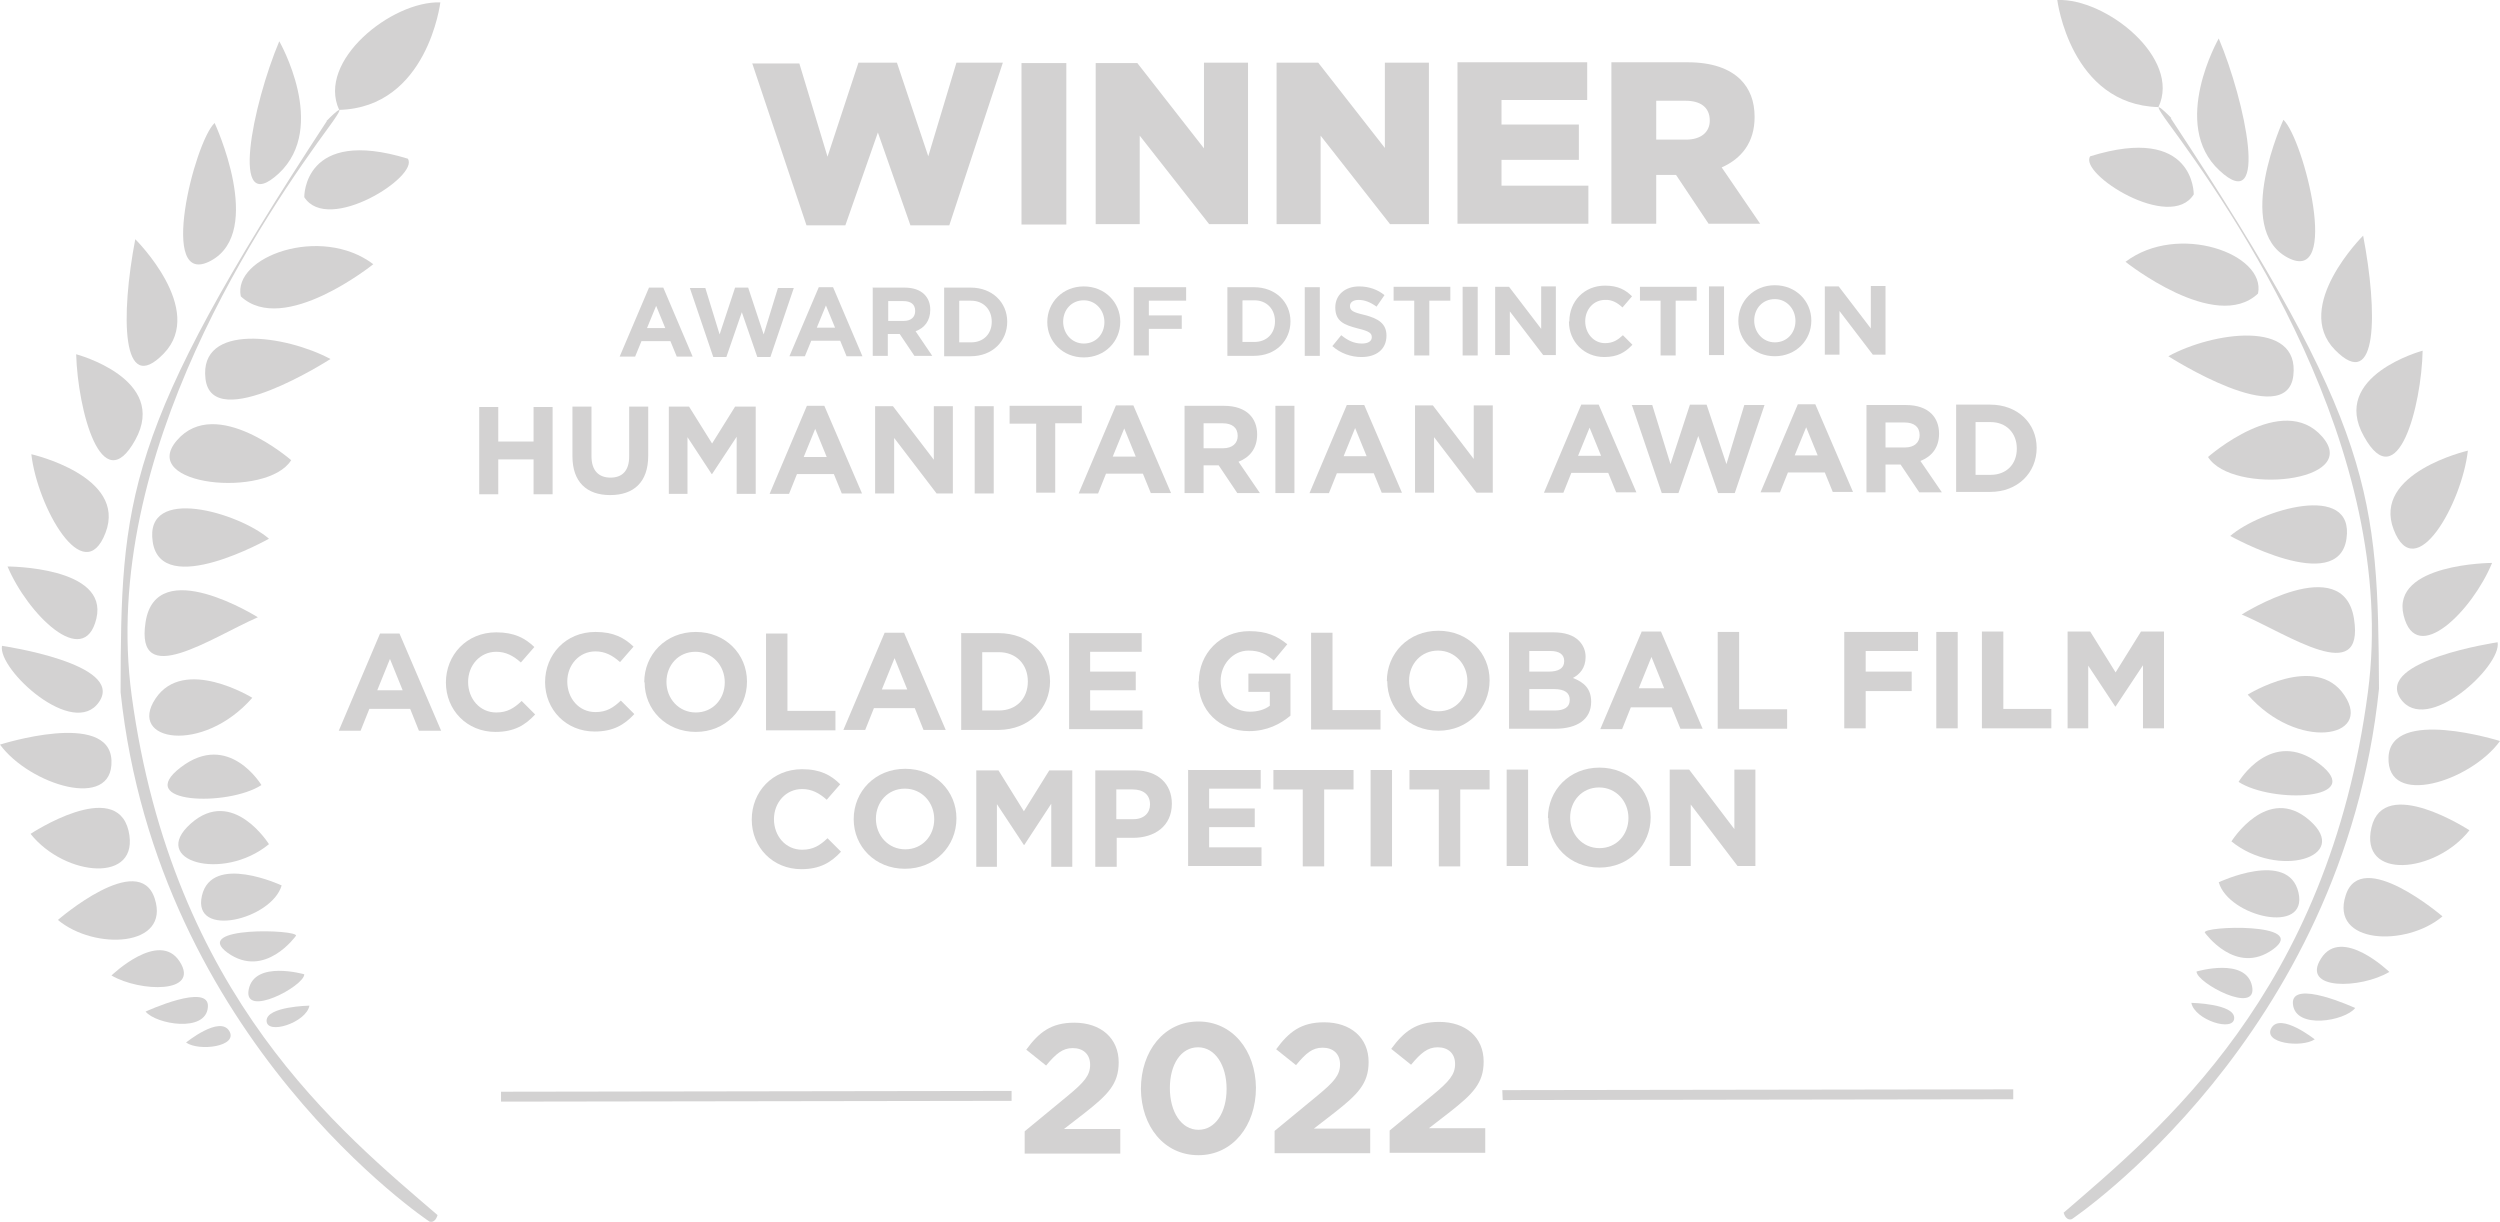 <?xml version="1.0" encoding="UTF-8"?>
<svg xmlns="http://www.w3.org/2000/svg" id="Layer_2" viewBox="0 0 63.02 30.8">
  <defs>
    <style>.cls-1{fill:#d3d2d2;}</style>
  </defs>
  <g id="Layer_1-2">
    <path class="cls-1" d="m11.1.06s-.32,2.65-2.55,2.71C7.98,1.54,9.87.02,11.1.06h0Z"></path>
    <path class="cls-1" d="m7.67,4.97s-.03-1.78,2.61-.97c.3.44-2.01,1.91-2.61.97h0Z"></path>
    <path class="cls-1" d="m7.04,1.04s1.24,2.16-.01,3.33c-1.26,1.17-.66-1.74.01-3.33h0Z"></path>
    <path class="cls-1" d="m9.41,6.66s-2.26,1.82-3.34.81c-.21-1,2.02-1.81,3.34-.81h0Z"></path>
    <path class="cls-1" d="m5.41,3.1s1.27,2.73-.09,3.47c-1.36.74-.42-2.99.09-3.47h0Z"></path>
    <path class="cls-1" d="m8.23,3.05s.67-.69.09.11c-1.56,2.13-5.83,8.25-5,14.38,1.03,7.58,5.28,11,7.71,13.09-.07.23-.21.16-.21.16,0,0-6.85-4.56-7.78-13.34.01-4.86.07-6.57,5.2-14.4h0Z"></path>
    <path class="cls-1" d="m7.34,11.6s-1.89-1.65-2.88-.5c-.99,1.15,2.28,1.47,2.88.5h0Z"></path>
    <path class="cls-1" d="m3.41,6.03s1.79,1.77.72,2.88c-1.07,1.11-1.09-.95-.72-2.88h0Z"></path>
    <path class="cls-1" d="m8.33,9.05s-2.98,1.92-3.15.5c-.17-1.43,2.03-1.1,3.15-.5h0Z"></path>
    <path class="cls-1" d="m1.92,8.93s2.34.62,1.49,2.16c-.85,1.54-1.45-.76-1.49-2.16h0Z"></path>
    <path class="cls-1" d="m7.46,23.59s-.78,1.1-1.72.43c-.94-.68,1.8-.59,1.72-.43h0Z"></path>
    <path class="cls-1" d="m6.78,13.58s-2.71,1.53-2.93.08c-.22-1.45,2.18-.73,2.93-.08h0Z"></path>
    <path class="cls-1" d="m.79,11.45s2.42.55,1.87,1.98c-.55,1.44-1.72-.66-1.87-1.98h0Z"></path>
    <path class="cls-1" d="m6.5,15.56s-2.56-1.61-2.83.12c-.27,1.73,1.66.39,2.83-.12h0Z"></path>
    <path class="cls-1" d="m.19,14.28s2.55,0,2.24,1.31c-.31,1.31-1.74-.12-2.24-1.31H.19Z"></path>
    <path class="cls-1" d="m.05,16.28s3.1.45,2.45,1.41c-.64.95-2.56-.81-2.45-1.41H.05Z"></path>
    <path class="cls-1" d="m6.36,17.59s-1.72-1.06-2.44.02c-.72,1.08,1.19,1.41,2.44-.02h0Z"></path>
    <path class="cls-1" d="m0,18.77s2.76-.88,2.81.4c.05,1.28-2.07.61-2.81-.4h0Z"></path>
    <path class="cls-1" d="m6.59,19.79s-.82-1.37-2.03-.45c-1.21.92,1.18,1,2.03.45h0Z"></path>
    <path class="cls-1" d="m.77,21.02s2.15-1.42,2.47-.08c.31,1.34-1.6,1.17-2.47.08h0Z"></path>
    <path class="cls-1" d="m6.78,21.28s-.91-1.46-1.97-.52c-1.06.94.8,1.48,1.97.52h0Z"></path>
    <path class="cls-1" d="m1.46,23.19s2.04-1.77,2.44-.54c.4,1.23-1.52,1.31-2.44.54h0Z"></path>
    <path class="cls-1" d="m7.1,22.32s-1.76-.82-2.01.26c-.25,1.09,1.76.6,2.01-.26h0Z"></path>
    <path class="cls-1" d="m2.81,24.59s1.2-1.16,1.72-.35c.52.81-1,.77-1.72.35h0Z"></path>
    <path class="cls-1" d="m7.67,24.56s-1.25-.36-1.4.38c-.15.74,1.4-.08,1.4-.38h0Z"></path>
    <path class="cls-1" d="m3.67,25.5s1.63-.75,1.57-.11c-.05.65-1.31.43-1.57.11h0Z"></path>
    <path class="cls-1" d="m7.8,25.35s-1.08.02-1.08.38c0,.37,1,.05,1.08-.38h0Z"></path>
    <path class="cls-1" d="m4.69,26.28s.85-.69,1.09-.29c.23.39-.76.52-1.09.29h0Z"></path>
    <path class="cls-1" d="m51.86,0s.33,2.64,2.55,2.7C54.99,1.47,53.09-.05,51.86,0h0Z"></path>
    <path class="cls-1" d="m55.3,4.9s.03-1.78-2.61-.96c-.3.44,2.02,1.91,2.61.96h0Z"></path>
    <path class="cls-1" d="m55.93.97s-1.24,2.17.02,3.33c1.26,1.17.65-1.74-.02-3.33h0Z"></path>
    <path class="cls-1" d="m53.58,6.6s2.27,1.81,3.34.8c.21-1-2.02-1.8-3.34-.8h0Z"></path>
    <path class="cls-1" d="m57.56,3.02s-1.26,2.74.1,3.47c1.36.73.41-2.99-.1-3.47h0Z"></path>
    <path class="cls-1" d="m54.74,2.98s-.67-.69-.09.11c1.56,2.12,5.85,8.23,5.04,14.36-1,7.58-5.24,11.02-7.67,13.12.07.23.21.16.21.16,0,0,6.83-4.58,7.74-13.37-.03-4.86-.09-6.57-5.25-14.38h0Z"></path>
    <path class="cls-1" d="m55.66,11.52s1.88-1.66,2.88-.51c1,1.15-2.27,1.48-2.88.51h0Z"></path>
    <path class="cls-1" d="m59.57,5.94s-1.79,1.78-.71,2.88c1.08,1.1,1.08-.95.71-2.88h0Z"></path>
    <path class="cls-1" d="m54.66,8.98s2.98,1.91,3.15.49c.17-1.43-2.04-1.1-3.15-.49h0Z"></path>
    <path class="cls-1" d="m61.07,8.84s-2.34.63-1.48,2.16c.85,1.54,1.45-.76,1.48-2.16h0Z"></path>
    <path class="cls-1" d="m55.58,23.51s.78,1.1,1.72.42c.93-.68-1.8-.59-1.72-.42h0Z"></path>
    <path class="cls-1" d="m56.22,13.51s2.72,1.52,2.93.07c.21-1.45-2.18-.72-2.93-.07h0Z"></path>
    <path class="cls-1" d="m62.21,11.36s-2.42.56-1.87,1.99c.55,1.43,1.72-.66,1.87-1.99h0Z"></path>
    <path class="cls-1" d="m56.51,15.49s2.56-1.62,2.83.11c.27,1.73-1.66.39-2.83-.11h0Z"></path>
    <path class="cls-1" d="m62.82,14.19s-2.55.01-2.23,1.32c.32,1.31,1.74-.12,2.23-1.32h0Z"></path>
    <path class="cls-1" d="m62.96,16.19s-3.09.46-2.45,1.42c.65.95,2.56-.82,2.45-1.42h0Z"></path>
    <path class="cls-1" d="m56.66,17.51s1.72-1.07,2.44.02c.72,1.08-1.19,1.41-2.44-.02h0Z"></path>
    <path class="cls-1" d="m63.02,18.68s-2.76-.87-2.81.41c-.05,1.28,2.07.61,2.81-.41h0Z"></path>
    <path class="cls-1" d="m56.43,19.71s.82-1.38,2.03-.46c1.21.92-1.18,1.01-2.03.46h0Z"></path>
    <path class="cls-1" d="m62.25,20.93s-2.16-1.41-2.47-.07c-.31,1.34,1.61,1.16,2.47.07h0Z"></path>
    <path class="cls-1" d="m56.25,21.21s.91-1.46,1.97-.53c1.06.93-.8,1.48-1.97.53h0Z"></path>
    <path class="cls-1" d="m61.57,23.1s-2.05-1.76-2.44-.53c-.4,1.23,1.52,1.31,2.44.53h0Z"></path>
    <path class="cls-1" d="m55.93,22.24s1.76-.83,2.01.26c.25,1.08-1.76.61-2.01-.26h0Z"></path>
    <path class="cls-1" d="m60.23,24.5s-1.2-1.16-1.72-.34c-.52.81,1,.77,1.72.34h0Z"></path>
    <path class="cls-1" d="m55.37,24.49s1.25-.37,1.4.37c.15.74-1.4-.08-1.4-.37h0Z"></path>
    <path class="cls-1" d="m59.37,25.41s-1.63-.75-1.57-.1c.06.65,1.31.43,1.57.1h0Z"></path>
    <path class="cls-1" d="m55.24,25.28s1.08.02,1.08.38c0,.37-1,.05-1.08-.38h0Z"></path>
    <path class="cls-1" d="m58.35,26.2s-.86-.68-1.09-.29c-.23.39.76.51,1.09.29h0Z"></path>
    <path class="cls-1" d="m18.96,1.6h1.19s.71,2.35.71,2.35l.78-2.37h.97s.79,2.36.79,2.36l.71-2.36h1.17s-1.35,4.1-1.35,4.1h-.98s-.82-2.34-.82-2.34l-.82,2.34h-.98s-1.37-4.09-1.37-4.09Z"></path>
    <path class="cls-1" d="m25.75,1.59h1.13s0,4.07,0,4.07h-1.13s0-4.07,0-4.07Z"></path>
    <path class="cls-1" d="m27.62,1.59h1.05s1.68,2.15,1.68,2.15V1.58s1.11,0,1.11,0v4.07s-.98,0-.98,0l-1.75-2.23v2.23s-1.11,0-1.11,0V1.59Z"></path>
    <path class="cls-1" d="m32.18,1.58h1.05s1.68,2.15,1.68,2.15V1.58s1.11,0,1.11,0v4.07s-.98,0-.98,0l-1.75-2.23v2.23s-1.11,0-1.11,0V1.58Z"></path>
    <path class="cls-1" d="m36.74,1.57h3.27s0,.95,0,.95h-2.16s0,.62,0,.62h1.95s0,.89,0,.89h-1.95s0,.65,0,.65h2.19s0,.96,0,.96h-3.3s0-4.06,0-4.06Z"></path>
    <path class="cls-1" d="m40.62,1.57h1.92c.62,0,1.05.16,1.33.43.24.24.36.55.36.95h0c0,.64-.33,1.05-.83,1.27l.97,1.42h-1.3s-.82-1.23-.82-1.23h-.5s0,1.23,0,1.23h-1.13s0-4.07,0-4.07Zm1.88,1.95c.38,0,.6-.19.6-.48h0c0-.34-.24-.5-.61-.5h-.74s0,.98,0,.98h.75Z"></path>
    <path class="cls-1" d="m25.84,28.51l1.08-.89c.41-.34.56-.51.56-.78,0-.27-.18-.42-.44-.42-.25,0-.42.14-.67.44l-.5-.4c.32-.44.63-.68,1.21-.68.67,0,1.12.39,1.12,1h0c0,.55-.28.82-.85,1.27l-.53.41h1.42s0,.62,0,.62h-2.41s0-.56,0-.56Z"></path>
    <path class="cls-1" d="m28.76,27.45h0c0-.95.58-1.7,1.45-1.7.86,0,1.44.73,1.45,1.67h0c0,.95-.58,1.7-1.45,1.7s-1.44-.73-1.45-1.67Zm2.16,0h0c0-.6-.29-1.05-.72-1.05-.43,0-.71.43-.71,1.03h0c0,.6.29,1.05.72,1.05s.71-.44.71-1.03Z"></path>
    <path class="cls-1" d="m32.14,28.5l1.08-.89c.41-.34.56-.51.56-.78,0-.27-.18-.42-.44-.42s-.42.14-.67.44l-.5-.4c.32-.44.63-.68,1.21-.68.67,0,1.12.39,1.12,1h0c0,.55-.28.82-.85,1.27l-.53.41h1.42s0,.62,0,.62h-2.41s0-.56,0-.56Z"></path>
    <path class="cls-1" d="m35.04,28.49l1.08-.89c.41-.34.56-.51.56-.78,0-.27-.18-.42-.44-.42-.25,0-.42.14-.67.44l-.5-.4c.32-.44.63-.68,1.21-.68.67,0,1.12.39,1.12,1h0c0,.55-.28.82-.85,1.27l-.53.41h1.42s0,.62,0,.62h-2.41s0-.56,0-.56Z"></path>
    <path class="cls-1" d="m9.58,15.97h.49s1.05,2.45,1.05,2.45h-.56l-.22-.55h-1.03s-.22.55-.22.55h-.55s1.04-2.45,1.04-2.45Zm.57,1.43l-.32-.79-.32.79h.65Z"></path>
    <path class="cls-1" d="m11.24,17.21h0c0-.7.52-1.27,1.27-1.27.46,0,.73.15.96.37l-.34.39c-.19-.17-.38-.27-.62-.27-.41,0-.71.34-.71.76h0c0,.42.29.77.71.77.28,0,.45-.11.64-.29l.34.34c-.25.27-.53.44-1,.44-.72,0-1.25-.55-1.25-1.25Z"></path>
    <path class="cls-1" d="m13.74,17.2h0c0-.7.52-1.27,1.27-1.27.46,0,.73.15.96.37l-.34.39c-.19-.17-.38-.27-.62-.27-.41,0-.71.34-.71.76h0c0,.42.29.77.71.77.28,0,.45-.11.64-.29l.34.34c-.25.27-.53.44-1,.44-.72,0-1.25-.55-1.25-1.25Z"></path>
    <path class="cls-1" d="m16.24,17.2h0c0-.7.54-1.27,1.3-1.27.75,0,1.29.56,1.29,1.25h0c0,.7-.54,1.27-1.29,1.27-.75,0-1.29-.56-1.29-1.25Zm2.03,0h0c0-.42-.31-.77-.74-.77-.43,0-.73.34-.73.76h0c0,.42.31.77.74.77.43,0,.73-.34.73-.76Z"></path>
    <path class="cls-1" d="m19.31,15.97h.54s0,1.95,0,1.95h1.21s0,.49,0,.49h-1.75s0-2.43,0-2.43Z"></path>
    <path class="cls-1" d="m22.3,15.95h.49s1.05,2.45,1.05,2.45h-.56s-.22-.55-.22-.55h-1.03s-.22.55-.22.55h-.55s1.04-2.45,1.04-2.45Zm.57,1.43l-.32-.79-.32.79h.65Z"></path>
    <path class="cls-1" d="m24.22,15.96h.95c.77,0,1.29.52,1.3,1.21h0c0,.69-.53,1.22-1.29,1.23h-.95s0-2.43,0-2.43Zm.54.48v1.47h.42c.44,0,.73-.3.73-.73h0c0-.44-.3-.74-.73-.74h-.41Z"></path>
    <path class="cls-1" d="m26.94,15.96h1.84s0,.47,0,.47h-1.3v.5h1.15s0,.47,0,.47h-1.15s0,.51,0,.51h1.32s0,.47,0,.47h-1.85s0-2.43,0-2.43Z"></path>
    <path class="cls-1" d="m30.22,17.18h0c0-.7.54-1.27,1.27-1.27.44,0,.7.12.96.33l-.34.41c-.19-.16-.35-.25-.64-.25-.39,0-.7.35-.7.76h0c0,.45.31.78.74.78.19,0,.37-.05.5-.15v-.35s-.54,0-.54,0v-.46s1.06,0,1.06,0v1.06c-.25.21-.59.39-1.04.39-.76,0-1.28-.53-1.28-1.25Z"></path>
    <path class="cls-1" d="m33.05,15.95h.54s0,1.95,0,1.95h1.21s0,.49,0,.49h-1.75s0-2.43,0-2.43Z"></path>
    <path class="cls-1" d="m34.96,17.17h0c0-.7.54-1.27,1.3-1.27.75,0,1.29.56,1.29,1.25h0c0,.7-.54,1.27-1.29,1.27-.75,0-1.29-.56-1.29-1.25Zm2.03,0h0c0-.42-.31-.77-.74-.77-.43,0-.73.34-.73.76h0c0,.42.31.77.74.77.43,0,.73-.34.73-.76Z"></path>
    <path class="cls-1" d="m38.03,15.94h1.13c.28,0,.5.07.64.21.11.11.17.25.17.41h0c0,.28-.15.44-.32.53.28.11.46.27.46.6h0c0,.45-.36.68-.91.68h-1.16s0-2.43,0-2.43Zm1.4.72c0-.16-.12-.25-.35-.25h-.53v.52h.49c.24,0,.39-.08.39-.26h0Zm-.26.71h-.62s0,.54,0,.54h.64c.24,0,.38-.08.38-.27h0c0-.17-.12-.27-.4-.27Z"></path>
    <path class="cls-1" d="m41.38,15.92h.49s1.05,2.45,1.05,2.45h-.56s-.22-.54-.22-.54h-1.03s-.22.55-.22.55h-.55s1.04-2.45,1.04-2.45Zm.57,1.43l-.32-.79-.32.79h.65Z"></path>
    <path class="cls-1" d="m43.3,15.93h.54s0,1.95,0,1.95h1.21s0,.49,0,.49h-1.75s0-2.43,0-2.43Z"></path>
    <path class="cls-1" d="m46.5,15.93h1.85s0,.48,0,.48h-1.32v.52h1.16s0,.49,0,.49h-1.16s0,.94,0,.94h-.54s0-2.43,0-2.43Z"></path>
    <path class="cls-1" d="m48.81,15.93h.54s0,2.43,0,2.43h-.54s0-2.43,0-2.43Z"></path>
    <path class="cls-1" d="m49.96,15.92h.54s0,1.95,0,1.95h1.21s0,.49,0,.49h-1.75s0-2.43,0-2.43Z"></path>
    <path class="cls-1" d="m52.11,15.92h.58s.64,1.03.64,1.03l.64-1.03h.58v2.44s-.53,0-.53,0v-1.59s-.69,1.04-.69,1.04h-.01l-.68-1.03v1.58s-.52,0-.52,0v-2.44Z"></path>
    <path class="cls-1" d="m18.95,20.66h0c0-.7.52-1.27,1.27-1.27.46,0,.73.15.96.38l-.34.39c-.19-.17-.38-.27-.62-.27-.41,0-.71.34-.71.76h0c0,.42.29.77.71.77.28,0,.45-.11.64-.29l.34.34c-.25.27-.53.44-1,.44-.72,0-1.25-.55-1.25-1.25Z"></path>
    <path class="cls-1" d="m21.52,20.65h0c0-.7.54-1.27,1.3-1.27.75,0,1.29.56,1.29,1.25h0c0,.7-.54,1.27-1.3,1.27-.75,0-1.29-.56-1.29-1.25Zm2.03,0h0c0-.42-.31-.77-.74-.77-.43,0-.73.34-.73.76h0c0,.42.31.77.74.77.43,0,.73-.34.73-.76Z"></path>
    <path class="cls-1" d="m24.59,19.42h.58s.64,1.03.64,1.03l.64-1.03h.58s0,2.43,0,2.43h-.53s0-1.59,0-1.59l-.68,1.04h-.01l-.68-1.03v1.58s-.52,0-.52,0v-2.43Z"></path>
    <path class="cls-1" d="m27.61,19.42h1c.58,0,.93.34.93.84h0c0,.57-.44.86-.98.86h-.41v.73s-.54,0-.54,0v-2.43Zm.96,1.23c.27,0,.42-.16.42-.37h0c0-.25-.17-.38-.44-.38h-.41s0,.75,0,.75h.42Z"></path>
    <path class="cls-1" d="m29.94,19.41h1.84s0,.47,0,.47h-1.3s0,.5,0,.5h1.15s0,.47,0,.47h-1.15s0,.51,0,.51h1.32s0,.47,0,.47h-1.85s0-2.43,0-2.43Z"></path>
    <path class="cls-1" d="m32.84,19.9h-.74s0-.49,0-.49h2.02s0,.49,0,.49h-.74s0,1.94,0,1.94h-.54s0-1.94,0-1.94Z"></path>
    <path class="cls-1" d="m34.55,19.41h.54s0,2.43,0,2.43h-.54v-2.43Z"></path>
    <path class="cls-1" d="m36.27,19.9h-.74s0-.49,0-.49h2.02s0,.49,0,.49h-.74s0,1.94,0,1.94h-.54s0-1.94,0-1.94Z"></path>
    <path class="cls-1" d="m37.98,19.4h.54s0,2.43,0,2.43h-.54s0-2.43,0-2.43Z"></path>
    <path class="cls-1" d="m39.02,20.62h0c0-.7.54-1.27,1.3-1.27.75,0,1.29.56,1.29,1.25h0c0,.7-.54,1.27-1.29,1.27-.75,0-1.29-.56-1.29-1.25Zm2.03,0h0c0-.42-.31-.77-.74-.77-.43,0-.73.34-.73.76h0c0,.42.31.77.74.77.43,0,.73-.34.73-.76Z"></path>
    <path class="cls-1" d="m42.09,19.4h.49s1.14,1.5,1.14,1.5v-1.5s.53,0,.53,0v2.43s-.45,0-.45,0l-1.18-1.55v1.55s-.53,0-.53,0v-2.44Z"></path>
    <polygon class="cls-1" points="25.5 27.75 12.63 27.77 12.63 27.52 25.5 27.5 25.5 27.75"></polygon>
    <polygon class="cls-1" points="50.75 27.71 37.88 27.73 37.87 27.48 50.75 27.46 50.75 27.71"></polygon>
    <path class="cls-1" d="m16.37,7.25h.35s.74,1.74.74,1.74h-.4l-.16-.39h-.73s-.16.39-.16.39h-.39s.74-1.74.74-1.74Zm.4,1.02l-.23-.56-.23.56h.46Z"></path>
    <path class="cls-1" d="m17.37,7.26h.41s.36,1.17.36,1.17l.39-1.18h.33l.39,1.18.36-1.17h.4l-.59,1.74h-.33s-.39-1.13-.39-1.13l-.39,1.13h-.33l-.59-1.74Z"></path>
    <path class="cls-1" d="m20.65,7.24h.35l.74,1.74h-.4s-.16-.39-.16-.39h-.73s-.16.39-.16.39h-.39s.74-1.74.74-1.74Zm.4,1.02l-.23-.56-.23.56h.46Z"></path>
    <path class="cls-1" d="m22.01,7.25h.79c.22,0,.39.06.5.17.1.1.15.23.15.39h0c0,.28-.15.46-.37.54l.42.62h-.45s-.37-.55-.37-.55h-.3v.55s-.38,0-.38,0v-1.73Zm.77.84c.19,0,.29-.1.29-.25h0c0-.17-.11-.25-.3-.25h-.38v.5h.39Z"></path>
    <path class="cls-1" d="m23.8,7.25h.67c.54,0,.92.37.92.86h0c0,.49-.37.87-.92.87h-.67s0-1.73,0-1.73Zm.38.34v1.04h.3c.31,0,.52-.21.52-.52h0c0-.31-.21-.53-.52-.53h-.29Z"></path>
    <path class="cls-1" d="m26.4,8.12h0c0-.5.39-.9.92-.9.53,0,.92.4.92.89h0c0,.5-.39.9-.92.9-.53,0-.92-.4-.92-.89Zm1.44,0h0c0-.3-.22-.55-.52-.55-.31,0-.52.24-.52.54h0c0,.3.22.55.52.55.31,0,.52-.24.52-.54Z"></path>
    <path class="cls-1" d="m28.58,7.24h1.32s0,.34,0,.34h-.94v.37h.83s0,.34,0,.34h-.83s0,.67,0,.67h-.38v-1.73Z"></path>
    <path class="cls-1" d="m30.94,7.24h.67c.54,0,.92.37.92.86h0c0,.49-.37.87-.92.87h-.67s0-1.73,0-1.73Zm.38.34v1.04h.3c.31,0,.52-.21.52-.52h0c0-.31-.21-.53-.52-.53h-.29Z"></path>
    <path class="cls-1" d="m32.89,7.24h.38s0,1.73,0,1.73h-.38s0-1.73,0-1.73Z"></path>
    <path class="cls-1" d="m33.59,8.72l.22-.27c.16.13.32.21.52.21.16,0,.25-.06.25-.16h0c0-.1-.06-.15-.35-.22-.35-.09-.57-.18-.57-.53h0c0-.32.25-.53.6-.53.25,0,.47.08.64.22l-.2.29c-.15-.11-.3-.17-.45-.17-.15,0-.22.07-.22.15h0c0,.12.07.16.37.23.35.09.55.22.55.52h0c0,.35-.26.54-.63.54-.26,0-.53-.09-.74-.28Z"></path>
    <path class="cls-1" d="m35.66,7.58h-.53s0-.35,0-.35h1.43s0,.35,0,.35h-.53s0,1.38,0,1.38h-.38v-1.38Z"></path>
    <path class="cls-1" d="m36.87,7.23h.38v1.73s-.38,0-.38,0v-1.73Z"></path>
    <path class="cls-1" d="m37.69,7.23h.35l.81,1.06v-1.07s.37,0,.37,0v1.73s-.32,0-.32,0l-.84-1.1v1.1s-.37,0-.37,0v-1.73Z"></path>
    <path class="cls-1" d="m39.56,8.1h0c0-.5.37-.9.9-.9.33,0,.52.11.68.27l-.24.28c-.13-.12-.27-.2-.44-.19-.29,0-.5.24-.5.54h0c0,.3.21.55.5.55.2,0,.32-.08.45-.2l.24.24c-.18.19-.37.31-.71.31-.51,0-.89-.39-.89-.89Z"></path>
    <path class="cls-1" d="m41.87,7.58h-.53s0-.35,0-.35h1.43s0,.35,0,.35h-.53v1.38s-.38,0-.38,0v-1.38Z"></path>
    <path class="cls-1" d="m43.08,7.22h.38s0,1.73,0,1.73h-.38s0-1.73,0-1.73Z"></path>
    <path class="cls-1" d="m43.82,8.09h0c0-.5.39-.9.92-.9.53,0,.92.4.92.89h0c0,.5-.39.9-.92.9-.53,0-.92-.4-.92-.89Zm1.44,0h0c0-.3-.22-.55-.52-.55-.31,0-.52.24-.52.54h0c0,.3.22.55.52.55.31,0,.52-.24.52-.54Z"></path>
    <path class="cls-1" d="m46,7.22h.35l.81,1.06v-1.07s.37,0,.37,0v1.73s-.32,0-.32,0l-.84-1.1v1.1s-.37,0-.37,0v-1.73Z"></path>
    <path class="cls-1" d="m12.08,10.26h.48s0,.87,0,.87h.89s0-.87,0-.87h.48s0,2.2,0,2.2h-.48s0-.88,0-.88h-.89s0,.88,0,.88h-.48s0-2.2,0-2.2Z"></path>
    <path class="cls-1" d="m14.43,11.51v-1.26s.48,0,.48,0v1.25c0,.36.18.54.48.54s.47-.18.47-.53v-1.26s.48,0,.48,0v1.24c0,.67-.37.99-.96.99s-.95-.33-.95-.98Z"></path>
    <path class="cls-1" d="m16.85,10.25h.52s.58.93.58.93l.58-.93h.52s0,2.2,0,2.2h-.48s0-1.44,0-1.44l-.62.94h-.01l-.61-.93v1.43s-.47,0-.47,0v-2.2Z"></path>
    <path class="cls-1" d="m20.33,10.23h.45s.95,2.21.95,2.21h-.51l-.2-.49h-.93s-.2.5-.2.5h-.49s.94-2.22.94-2.22Zm.51,1.29l-.29-.71-.29.71h.58Z"></path>
    <path class="cls-1" d="m22.06,10.24h.45s1.03,1.35,1.03,1.35v-1.35s.48,0,.48,0v2.2s-.41,0-.41,0l-1.07-1.4v1.4s-.48,0-.48,0v-2.2Z"></path>
    <path class="cls-1" d="m24.57,10.24h.48s0,2.2,0,2.2h-.48s0-2.2,0-2.2Z"></path>
    <path class="cls-1" d="m26.12,10.68h-.67s0-.45,0-.45h1.82s0,.44,0,.44h-.67s0,1.75,0,1.75h-.48s0-1.75,0-1.75Z"></path>
    <path class="cls-1" d="m28.12,10.22h.45s.95,2.21.95,2.21h-.51s-.2-.49-.2-.49h-.93s-.2.5-.2.5h-.49s.94-2.22.94-2.22Zm.51,1.29l-.29-.71-.29.71h.58Z"></path>
    <path class="cls-1" d="m29.85,10.23h1.01c.28,0,.5.08.64.22.12.12.19.29.19.5h0c0,.36-.19.58-.47.69l.54.79h-.57s-.47-.7-.47-.7h-.38v.7s-.48,0-.48,0v-2.2Zm.98,1.07c.24,0,.37-.13.37-.31h0c0-.21-.14-.32-.38-.32h-.48v.63h.49Z"></path>
    <path class="cls-1" d="m32.15,10.23h.48v2.2s-.48,0-.48,0v-2.2Z"></path>
    <path class="cls-1" d="m33.94,10.21h.45l.95,2.21h-.51s-.2-.49-.2-.49h-.93s-.2.5-.2.5h-.49s.94-2.22.94-2.22Zm.51,1.29l-.29-.71-.29.71h.58Z"></path>
    <path class="cls-1" d="m35.67,10.22h.45s1.03,1.35,1.03,1.35v-1.35s.48,0,.48,0v2.2s-.41,0-.41,0l-1.07-1.4v1.4s-.48,0-.48,0v-2.2Z"></path>
    <path class="cls-1" d="m39.85,10.2h.45l.95,2.21h-.51s-.2-.49-.2-.49h-.93s-.2.5-.2.5h-.49s.94-2.22.94-2.22Zm.51,1.29l-.29-.71-.29.71h.58Z"></path>
    <path class="cls-1" d="m41.13,10.21h.52s.46,1.49.46,1.49l.49-1.5h.42l.5,1.5.45-1.49h.51s-.75,2.22-.75,2.22h-.42s-.5-1.44-.5-1.44l-.5,1.44h-.42s-.75-2.21-.75-2.21Z"></path>
    <path class="cls-1" d="m45.31,10.19h.45s.95,2.21.95,2.21h-.51s-.2-.49-.2-.49h-.93s-.2.5-.2.5h-.49s.94-2.22.94-2.22Zm.51,1.29l-.29-.71-.29.71h.58Z"></path>
    <path class="cls-1" d="m47.04,10.21h1.01c.28,0,.5.08.64.22.12.12.19.29.19.5h0c0,.36-.19.58-.47.69l.54.79h-.57s-.47-.7-.47-.7h-.38v.7s-.48,0-.48,0v-2.2Zm.98,1.07c.24,0,.37-.13.37-.31h0c0-.21-.14-.32-.38-.32h-.48v.63h.49Z"></path>
    <path class="cls-1" d="m49.31,10.2h.86c.69,0,1.17.47,1.17,1.09h0c0,.63-.48,1.11-1.17,1.11h-.86s0-2.2,0-2.2Zm.49.44v1.33h.38c.4,0,.66-.27.66-.66h0c0-.4-.27-.67-.66-.67h-.37Z"></path>
  </g>
</svg>
